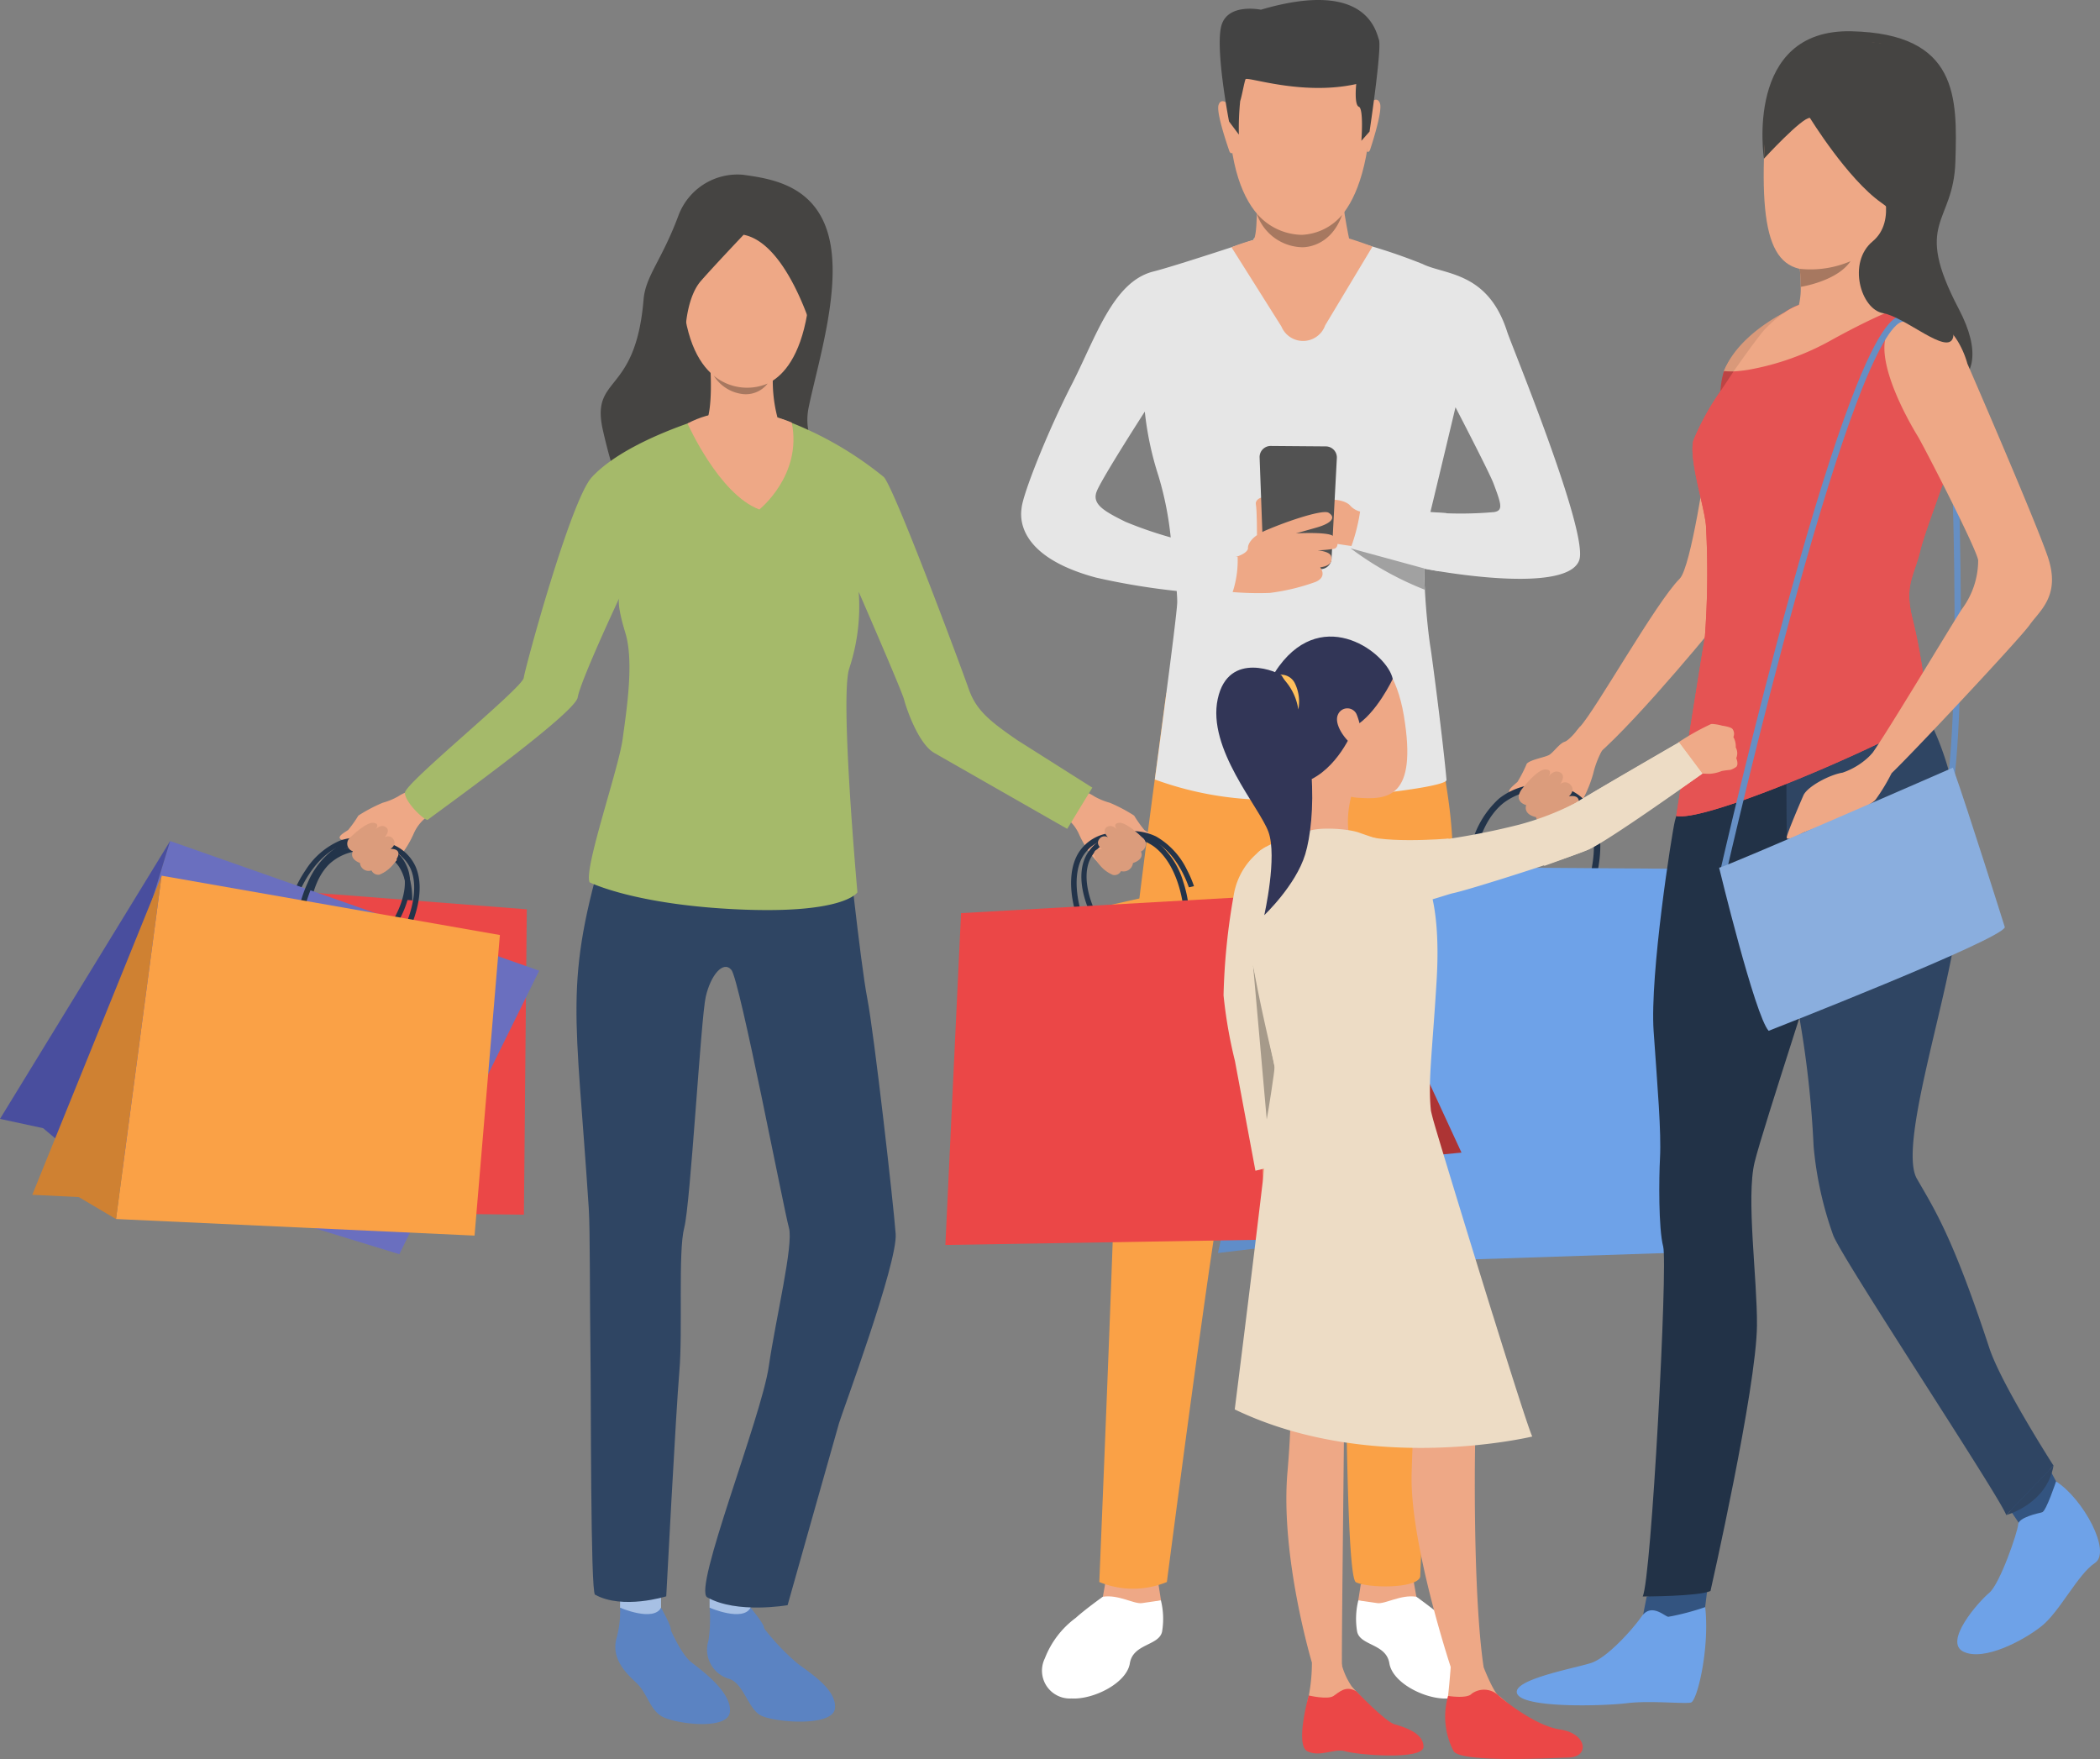 <svg id="グループ_4751" data-name="グループ 4751" xmlns="http://www.w3.org/2000/svg" xmlns:xlink="http://www.w3.org/1999/xlink" width="198.18" height="165.994" viewBox="0 0 198.18 165.994">
  <rect x="0" y="0" width="198.18" height="165.994" fill="#808080" stroke="none"/>
  <defs>
    <clipPath id="clip-path">
      <rect id="長方形_2824" data-name="長方形 2824" width="198.18" height="165.993" fill="none"/>
    </clipPath>
  </defs>
  <g id="グループ_4750" data-name="グループ 4750" clip-path="url(#clip-path)">
    <path id="パス_14881" data-name="パス 14881" d="M398.6,601.819s-1.647,1.176-2.56,2a8.591,8.591,0,0,0-2.914,3.821,2.628,2.628,0,0,0,2.5,3.782c2.059.126,5.216-1.429,5.523-3.315.3-1.867,2.724-1.647,3.039-2.975a7.263,7.263,0,0,0-.106-2.962Z" transform="translate(-294.524 -451.138)" fill="#fff"/>
    <path id="パス_14882" data-name="パス 14882" d="M415.966,595.651l-.274,1.544s.848,1.57,5.485.349l-.239-1.522Z" transform="translate(-311.612 -446.514)" fill="#eea886"/>
    <path id="パス_14883" data-name="パス 14883" d="M421.177,602.059s-1.045.137-1.789.254-2.217-.833-3.7-.6l.455,1.878s4.926-.923,5.03-1.529" transform="translate(-311.612 -451.029)" fill="#fff"/>
    <path id="パス_14884" data-name="パス 14884" d="M516.772,601.819s1.647,1.176,2.56,2a8.59,8.59,0,0,1,2.915,3.821,2.628,2.628,0,0,1-2.5,3.782c-2.059.126-5.216-1.429-5.524-3.315-.3-1.867-2.724-1.647-3.039-2.975a7.262,7.262,0,0,1,.106-2.962Z" transform="translate(-383.106 -451.138)" fill="#fff"/>
    <path id="パス_14885" data-name="パス 14885" d="M517.165,595.651l.274,1.544s-.848,1.57-5.485.349l.239-1.522Z" transform="translate(-383.773 -446.514)" fill="#eea886"/>
    <path id="パス_14886" data-name="パス 14886" d="M445.97,303.9c0,3.393-1.343,35.668-1.343,35.668-.34,1.132-4.936,1.072-6.067.507s-.933-32.315-1.142-35.737-2.959-28.6-3.951-28.484-6.6,23.828-7.391,26.43-5.356,37.772-5.356,37.772a8.364,8.364,0,0,1-6.376,0s1.478-35.455,1.48-39.666c0-1.562.461-2.744.9-11.052.337-6.331,2.1-19.307,3.279-28.234q.063-.477.121-.915c.231-1.738.4-3.014.487-3.626.036-.265.056-.406.056-.406q.476-.219,1-.406c8.285-2.976,24.265.175,24.265.175s.009.078.027.226c.021.18.054.461.1.825.092.787.229,1.959.387,3.32,0,.01,0,.02,0,.029l.014.125c.557,4.841,1.275,6.71,1.271,12.668,0,1.137-1.761,27.387-1.761,30.781" transform="translate(-310.601 -190.762)" fill="#faa146"/>
    <path id="パス_14887" data-name="パス 14887" d="M511.956,602.059s1.044.137,1.788.254,2.217-.833,3.7-.6l-.455,1.878s-4.926-.923-5.03-1.529" transform="translate(-383.774 -451.029)" fill="#fff"/>
    <path id="パス_14888" data-name="パス 14888" d="M430.767,98.847c-1.815-5.8-5.923-5.436-8.022-6.485a53.581,53.581,0,0,0-7.455-2.378l-8.318.062s-7.563,2.516-9.613,3.028c-3.811.949-5.425,6.192-7.7,10.64-2.325,4.536-4.583,10.27-4.738,11.638-.056.5-.86,4.482,7,6.605a65.612,65.612,0,0,0,7.632,1.268c.038.5.055.883.048,1.1-.047,1.48-2.113,16.688-2.113,16.688a31.575,31.575,0,0,0,9.894,1.907c4.924.267,17.7-1.057,17.633-1.866-.3-3.429-1.35-11.526-1.517-12.53-.131-.786-.4-3.015-.525-5.419-.034-.656-.058-1.325-.068-1.981l.04.007c5.97,1.081,13.735,1.713,14.6-.827.894-2.63-6.441-20.392-6.775-21.46m-36.04,17.858c-2.044-1.014-3.233-1.679-2.706-2.924.578-1.369,4.518-7.48,4.518-7.48a29.9,29.9,0,0,0,1.288,6.059,31,31,0,0,1,1.159,5.813,38.256,38.256,0,0,1-4.259-1.469m34.815-.926a35.688,35.688,0,0,1-6.056.026c.858-3.534,2.375-9.915,2.375-9.915s3.192,6.14,3.59,7.2c.711,1.9.932,2.527.09,2.685" transform="translate(-288.506 -67.454)" fill="#e6e6e6"/>
    <path id="パス_14889" data-name="パス 14889" d="M477.534,95.95l-5.054-8.092.042-.02c3.435-1.658,8.979.149,9.035.168l.046.016ZM472.6,87.892l4.928,7.891,3.957-7.713c-.54-.17-5.644-1.707-8.885-.177" transform="translate(-354.182 -65.321)" fill="#fff"/>
    <path id="パス_14890" data-name="パス 14890" d="M468.841,5.917s-6.53,1.028-5.536,11.245,6.757,9.379,7.143,9.369,5.785.186,6.207-12.287c0,0,.184-9.224-7.814-8.327" transform="translate(-347.227 -4.389)" fill="#eea886"/>
    <path id="パス_14891" data-name="パス 14891" d="M472.867,65.32s.2,4.435-.208,5.345,5.469,3.45,9,.194c0,0-.954-4.418-.716-6.037s-8.079.5-8.079.5" transform="translate(-354.301 -48.135)" fill="#eea886"/>
    <path id="パス_14892" data-name="パス 14892" d="M460.176,38.479s-.715-.764-.977.009.975,4.222,1.02,4.383c0,0,.13.3.3.135a37.4,37.4,0,0,0-.345-4.527" transform="translate(-344.199 -28.592)" fill="#eea886"/>
    <path id="パス_14893" data-name="パス 14893" d="M515.333,37.929s.7-.777.977-.01-.883,4.239-.935,4.4c0,0-.125.3-.3.14a37.408,37.408,0,0,1,.257-4.533" transform="translate(-386.082 -28.171)" fill="#eea886"/>
    <path id="パス_14894" data-name="パス 14894" d="M460.591,11.453l.935,1.25a24.961,24.961,0,0,1,.124-3.17c.15-.429.379-1.742.5-2.051s5.316,1.586,10.45.449c0,0-.213,1.97.251,2.145s.237,3.209.237,3.209l.769-.867s1.177-7.86.886-8.679S473.53-2.006,463.6.917c0,0-3.1-.656-3.719,1.482s.714,9.054.714,9.054" transform="translate(-344.611 0)" fill="#434343"/>
    <path id="パス_14895" data-name="パス 14895" d="M464.164,88.832l4.713,7.478a2.213,2.213,0,0,0,4.13-.109l4.464-7.435a33.709,33.709,0,0,0-3.41-1.105c-4.634-1.057-9.9,1.172-9.9,1.172" transform="translate(-347.948 -65.499)" fill="#eea886"/>
    <path id="パス_14896" data-name="パス 14896" d="M481.74,80.58a5.265,5.265,0,0,1-3.8,1.884,5.711,5.711,0,0,1-4.261-2.02,4.632,4.632,0,0,0,4.251,3.19s2.658.167,3.809-3.054" transform="translate(-355.082 -60.303)" fill="#a77860"/>
    <path id="パス_14897" data-name="パス 14897" d="M497.518,189.481a1.884,1.884,0,0,1-1.289-.655c-.684-.684-2.842-.711-3.421,0s-.763,3.078-.763,3.078a52.564,52.564,0,0,0,5.473.921c1-.026,0-3.344,0-3.344" transform="translate(-368.848 -141.156)" fill="#eea886"/>
    <path id="パス_14898" data-name="パス 14898" d="M473.438,191.045s.007-2.343-.107-2.927,1.243-1.184,1.345.254.151,2.35.151,2.35Z" transform="translate(-354.815 -140.541)" fill="#eea886"/>
    <path id="パス_14899" data-name="パス 14899" d="M476.172,179.71h4.347a1.045,1.045,0,0,0,1.044-.99l.5-9.494a1.046,1.046,0,0,0-1.036-1.1l-5.2-.042a1.045,1.045,0,0,0-1.053,1.084l.35,9.536a1.045,1.045,0,0,0,1.045,1.007" transform="translate(-355.903 -125.999)" fill="#525252"/>
    <path id="パス_14900" data-name="パス 14900" d="M457.7,196.37s-.044-.894,1.7-1.64c2.315-.99,5.391-1.968,5.9-1.663.728.439.321.991-1.133,1.405s-1.934.547-1.934.547,2.819-.153,3.435.209.62,1.139.154,1.248a11.732,11.732,0,0,1-1.554.142s1.189.093,1.288.577c.074.358.1.867-1.04,1.03,0,0,.732.879-.438,1.376a19.916,19.916,0,0,1-4.314,1.037,29.623,29.623,0,0,1-6.3-.445l1.378-3.072a3.653,3.653,0,0,0,1.958.039c1.024-.4.9-.79.9-.79" transform="translate(-339.929 -144.685)" fill="#eea886"/>
    <path id="パス_14901" data-name="パス 14901" d="M430.134,201.994a9.547,9.547,0,0,1-.632,3.788l-11.51-1.824,2.027-4.582Z" transform="translate(-313.337 -149.457)" fill="#e6e6e6"/>
    <path id="パス_14902" data-name="パス 14902" d="M509.07,195.153a17.4,17.4,0,0,0,.947-3.851l8.1.52-.657,5.5s-6.213-1.114-8.389-2.173" transform="translate(-381.611 -143.404)" fill="#e6e6e6"/>
    <path id="パス_14903" data-name="パス 14903" d="M516.074,210.584a29.677,29.677,0,0,1-6.612-3.62c-.252-.18-.393-.286-.393-.286l6.938,1.894s.015.013.04.038l-.04-.007c.009.656.033,1.325.068,1.981" transform="translate(-381.61 -154.931)" fill="#a1a1a1"/>
    <path id="パス_14904" data-name="パス 14904" d="M575.471,273.96s-.951,1.253-1.444,1.409-1.063,1.025-1.475,1.249-1.767.44-2.094.819a12.973,12.973,0,0,1-.875,1.713c-.307.285-1,.787-.74,1.044s1.012-.025,1.012-.025a.523.523,0,0,0-.1.572c.312.573.723.565.723.565s-.079.457.111.663a1.145,1.145,0,0,0,.817.438,1.053,1.053,0,0,0,.422.584.963.963,0,0,0,.924.072s.468.512.831.375a3.24,3.24,0,0,0,.8-.61,12,12,0,0,0,2.344-4.453,8.862,8.862,0,0,1,1.62-3.391Z" transform="translate(-426.374 -205.367)" fill="#eea886"/>
    <path id="パス_14905" data-name="パス 14905" d="M564.876,304.518H552.637l.011-.309a13.2,13.2,0,0,1,.448-2.691,8.807,8.807,0,0,1,2.646-4.5,6.374,6.374,0,0,1,5.286-1.2,4.673,4.673,0,0,1,3.36,2.068c1.607,2.514.593,6.256.549,6.414Zm-11.611-.6h11.151c.185-.818.725-3.755-.531-5.718a4.1,4.1,0,0,0-2.953-1.8,5.8,5.8,0,0,0-4.813,1.07c-2.269,1.857-2.757,5.386-2.854,6.447" transform="translate(-414.27 -221.662)" fill="#23344a"/>
    <path id="パス_14906" data-name="パス 14906" d="M572.668,291.953s1.428-1.9,2.244-1.935.339.68.339.68.459-.714,1.078-.408.016,1.113.016,1.113a.688.688,0,0,1,.988.074c.492.522-.164,1.078-.164,1.078s1.058-.244.926.631a3.635,3.635,0,0,1-1.716,2.31.8.8,0,0,1-.9-.344,1.009,1.009,0,0,1-1.417-.641s-1.194-.189-.925-1.135c0,0-1.192-.274-.47-1.423" transform="translate(-429.111 -217.403)" fill="#db9c7c"/>
    <path id="パス_14907" data-name="パス 14907" d="M492.731,364.061l38.984-1.289.743-36.017-41.026-.286Z" transform="translate(-368.389 -244.728)" fill="#6ea2e8"/>
    <path id="パス_14908" data-name="パス 14908" d="M619.5,599.011l-.4,2.036,5.819-.265.331-2.678Z" transform="translate(-464.097 -448.353)" fill="#335480"/>
    <path id="パス_14909" data-name="パス 14909" d="M624.6,275.793s-2.141,6.432-2.438,7.622-2.381,14.506-2.009,19.862.73,9.461.6,11.977c-.1,1.91-.149,6.62.3,8.332s-1.116,31.467-1.934,33.029c0,0,5.282,0,6.4-.52,0,0,4.342-19.131,4.386-25.075.033-4.4-1.039-12.045-.221-15.393s6.7-20.978,7.141-23.135,7.405-22.535-12.217-16.7" transform="translate(-464.097 -205.956)" fill="#223247"/>
    <path id="パス_14910" data-name="パス 14910" d="M589.488,605.728a24.21,24.21,0,0,1-3.491.92c-.384-.084-1.605-1.329-2.52-.029s-3.247,3.867-4.723,4.368-7.7,1.594-7,2.952,8.236,1.122,10.361.856,5.432.089,6.022-.059,1.78-5.087,1.347-9.009" transform="translate(-428.561 -454.068)" fill="#6ea2e8"/>
    <path id="パス_14911" data-name="パス 14911" d="M757.232,555.654l1.026,1.521,4.329-2.359-1.85-3.46Z" transform="translate(-567.639 -413.31)" fill="#335480"/>
    <path id="パス_14912" data-name="パス 14912" d="M734.091,162.556l-.591-.066c1.452-13.169-.282-42.989-.3-43.288l.594-.035c.018.3,1.755,30.17.3,43.389" transform="translate(-549.624 -89.33)" fill="#668fc4"/>
    <path id="パス_14913" data-name="パス 14913" d="M673.35,264s-.2,20.383.839,24.92a96.281,96.281,0,0,1,1.711,14.134,33.681,33.681,0,0,0,1.855,8.406c.9,2.306,15.727,24.675,16.322,26.386l4.463-4.662s-4.926-7.671-6.052-11.085c-3.46-10.5-5.133-13.018-6.844-15.994s2.6-15.919,3.645-23.135.588-14.259-2.669-20.541C683.327,256.077,673.35,264,673.35,264" transform="translate(-504.747 -194.875)" fill="#2f4563"/>
    <path id="パス_14914" data-name="パス 14914" d="M604.138,173.591s-1.445,10.082-2.521,11.148c-2.215,2.2-7.935,12.4-9.417,13.982-1.625,1.735-1.374,4.557.259,3.659,2.859-1.572,11.489-12,12.432-13.177s.289-5.271.438-6.239-1.19-9.373-1.19-9.373" transform="translate(-443.102 -130.128)" fill="#eea886"/>
    <path id="パス_14915" data-name="パス 14915" d="M664.439,23.792s-1.892-12.242,8.246-12.016,10,6.278,9.823,12.286-4.065,5.556.316,13.913-3.794,8.357-3.794,8.357l-6.344-8.718Z" transform="translate(-497.974 -8.826)" fill="#454442"/>
    <path id="パス_14916" data-name="パス 14916" d="M671.927,16.049s-6.866,1.084-7.137,10.842,1.852,11.835,7.86,9.8,7.9-12.241,8.04-13.823.5-8-8.763-6.821" transform="translate(-498.325 -11.924)" fill="#eea886"/>
    <path id="パス_14917" data-name="パス 14917" d="M654.835,135.254c-.6,2.48-1.538,3.273-.744,6.447a50.545,50.545,0,0,1,1.389,9.176c-.1.942-20.365,10.1-23.688,9.451,0,0,2.412-15.2,2.709-16.94a81.69,81.69,0,0,0,.1-10.465c-.149-1.835-1.637-6.249-1.19-8.034a24.387,24.387,0,0,1,2.559-4.649c.4-.62.818-1.252,1.237-1.867a35.389,35.389,0,0,1,3.4-4.445,10.79,10.79,0,0,1,1.367-1.091l0,0a6.33,6.33,0,0,1,1.406-.742l5.9-.942a47.3,47.3,0,0,1,5.121.78h0a5.6,5.6,0,0,1,1.82.658c1.19.892,3.538,5.472,3.042,8.795s-3.835,11.39-4.43,13.87" transform="translate(-473.606 -83.321)" fill="#e55353"/>
    <path id="パス_14918" data-name="パス 14918" d="M654.835,135.254c-.6,2.48-1.538,3.273-.744,6.447a50.545,50.545,0,0,1,1.389,9.176c-.1.942-20.365,10.1-23.688,9.451,0,0,2.412-15.2,2.709-16.94a81.69,81.69,0,0,0,.1-10.465c-.149-1.835-1.637-6.249-1.19-8.034a24.387,24.387,0,0,1,2.559-4.649c.4-.62.818-1.252,1.237-1.867a35.389,35.389,0,0,1,3.4-4.445,10.79,10.79,0,0,1,1.367-1.091l0,0a6.33,6.33,0,0,1,1.406-.742l5.9-.942a47.3,47.3,0,0,1,5.121.78h0a5.6,5.6,0,0,1,1.82.658c1.19.892,3.538,5.472,3.042,8.795s-3.835,11.39-4.43,13.87" transform="translate(-473.606 -83.321)" fill="#e55353"/>
    <path id="パス_14919" data-name="パス 14919" d="M652.757,117.878l-3.421,5.391-3.157,4.975c.008-.026.218-.78.574-2.961.068-.414.141-.88.219-1.4a3.647,3.647,0,0,1,.1-.459h0c1.351-3.115,5.529-5.464,5.682-5.542l0,0" transform="translate(-484.391 -88.364)" fill="#e55353"/>
    <path id="パス_14920" data-name="パス 14920" d="M713.27,123.693s-1.356-5.588-5.968-4.249.744,10.217,1.29,11.109,5.554,10.614,5.7,11.7a7.7,7.7,0,0,1-1.538,4.612c-.986,1.493-7.886,13.044-8.679,13.887s.5,2.926,1.736,1.885,12.368-12.906,13.341-14.284,2.976-2.777,1.686-6.5-7.571-18.168-7.571-18.168" transform="translate(-527.61 -89.383)" fill="#eea886"/>
    <path id="パス_14921" data-name="パス 14921" d="M681.517,283.9a6.823,6.823,0,0,1-2.807,1.83c-1.256.2-3.34,1.323-3.7,2.149s-1.434,3.34-1.566,3.9,1.421-.3,1.52-.37,6.133-2.193,6.874-3.152a17.987,17.987,0,0,0,1.482-2.449Z" transform="translate(-504.821 -212.816)" fill="#eea886"/>
    <path id="パス_14922" data-name="パス 14922" d="M747.056,558.341s-.94,2.835-1.318,2.922-2.233.48-2.262,1.149-1.71,5.6-2.728,6.448-4.349,4.624-2.43,5.555,5.658-1.047,7.373-2.414,3.429-4.908,5.028-5.955-1.077-6.047-3.664-7.7" transform="translate(-553.022 -418.545)" fill="#6ea2e8"/>
    <path id="パス_14923" data-name="パス 14923" d="M685.26,80.941c-.6,1.124-1.224,8.1-1.224,8.1s-8.4,3.174-7.538,1.379a6.874,6.874,0,0,0,.512-2.784,13.489,13.489,0,0,0-.093-1.695c-.022-.184-.039-.289-.039-.289s8.977-5.836,8.382-4.712" transform="translate(-507.072 -60.568)" fill="#eea886"/>
    <path id="パス_14924" data-name="パス 14924" d="M667.86,111.932s-1.53-.037-7.79,3.386a24.958,24.958,0,0,1-8.062,2.909c-.541.083-.992.126-1.346.147a7.034,7.034,0,0,1-.919.006h0c1.128-2.866,5.529-5.464,5.682-5.542l0,0a6.322,6.322,0,0,1,1.406-.742l5.9-.942a47.326,47.326,0,0,1,5.121.78h0" transform="translate(-487.062 -83.322)" fill="#eea886"/>
    <path id="パス_14925" data-name="パス 14925" d="M669.2,22.558s3.523,5.737,6.731,8,1.581,4.066,1.581,4.066,8.368-17.617.412-18.837-12.835-1.31-13.06,10.615c0,0,3.614-3.93,4.336-3.84" transform="translate(-498.394 -11.432)" fill="#454442"/>
    <path id="パス_14926" data-name="パス 14926" d="M649.1,171.264l-.58-.132c.03-.132,3.047-13.316,6.638-26.258,2.111-7.606,4-13.643,5.627-17.942,2.809-7.442,4.249-8.171,5.087-8.071l-.07.591c-.448-.053-1.78.589-4.46,7.69-1.617,4.284-3.5,10.3-5.61,17.892-3.587,12.929-6.6,26.1-6.632,26.231" transform="translate(-486.145 -89.094)" fill="#668fc4"/>
    <path id="パス_14927" data-name="パス 14927" d="M756.179,557.075s3.819-1.009,4.463-4.662Z" transform="translate(-566.849 -414.102)" fill="#2f4563"/>
    <path id="パス_14928" data-name="パス 14928" d="M459.057,362.974l8.106-36.507,1.3,37.593-4.38-1.686Z" transform="translate(-344.119 -244.728)" fill="#608dc9"/>
    <path id="パス_14929" data-name="パス 14929" d="M647.973,298.785s3.385,14,4.674,15.389c0,0,21.941-8.583,22.288-9.773,0,0-3.475-11.081-4.9-15.06,0,0-21.369,9.345-22.067,9.444" transform="translate(-485.736 -216.897)" fill="#8aaede"/>
    <path id="パス_14930" data-name="パス 14930" d="M683.143,98.476c-1.289,1.9-4.695,2.413-4.695,2.413h0a13.483,13.483,0,0,0-.093-1.7,9.587,9.587,0,0,0,4.788-.718" transform="translate(-508.511 -73.82)" fill="#a77860"/>
    <path id="パス_14931" data-name="パス 14931" d="M702.61,67.353s1.717,3.93-.677,5.918-1.121,6.407.991,6.774,6.1,4.022,6.6,2.306-3.794-6.324-3.614-8.673-3.3-6.325-3.3-6.325" transform="translate(-525.213 -50.489)" fill="#454442"/>
    <path id="パス_14932" data-name="パス 14932" d="M650.662,123.422s2.209-3.167,2.966-3.991a12.527,12.527,0,0,1,1.8-1.545s-4.378,2.1-5.682,5.541a3.714,3.714,0,0,0,.919-.006" transform="translate(-487.062 -88.37)" fill="#d9997a"/>
    <path id="パス_14933" data-name="パス 14933" d="M648.473,141.77l1.237-1.867a8.772,8.772,0,0,1-.9-.031,7.057,7.057,0,0,0-.332,1.9" transform="translate(-486.11 -104.851)" fill="#bd4444"/>
    <path id="パス_14934" data-name="パス 14934" d="M124.583,325.692l-10.038.723-.009-.254a10.78,10.78,0,0,1,.209-2.233,7.243,7.243,0,0,1,1.9-3.849,5.241,5.241,0,0,1,4.264-1.294,3.843,3.843,0,0,1,2.877,1.5c1.466,1.966.856,5.1.829,5.228Zm-9.557.2,9.145-.659c.1-.682.373-3.123-.773-4.658a3.375,3.375,0,0,0-2.528-1.3,4.775,4.775,0,0,0-3.884,1.162c-1.751,1.657-1.942,4.581-1.959,5.456" transform="translate(-85.858 -238.944)" fill="#23344a"/>
    <path id="パス_14935" data-name="パス 14935" d="M69.385,363.7l32.07.382.272-28.818-32.019-2.492Z" transform="translate(-52.013 -249.453)" fill="#eb4747"/>
    <path id="パス_14936" data-name="パス 14936" d="M271.224,601.78a8.069,8.069,0,0,1-3.765-.717v1.225s3.155,2.6,3.868,0Z" transform="translate(-200.493 -450.571)" fill="#a7c0e4"/>
    <path id="パス_14937" data-name="パス 14937" d="M268.623,612.661c1.371.411,1.782,2.742,2.948,3.427s6.855,1.165,7.06-.617-2.387-3.38-3.552-4.27a22.2,22.2,0,0,1-4.317-4.984s-.471.742-1.865.514a4.883,4.883,0,0,1-2.094-.778,13.924,13.924,0,0,1-.1,3.074,2.861,2.861,0,0,0,1.919,3.633" transform="translate(-199.837 -454.237)" fill="#5b83c2"/>
    <path id="パス_14938" data-name="パス 14938" d="M271.327,605.954s1.4,1.669,1.262,1.943-3.188.891-3.65.24-1.48-2.183-1.48-2.183,3.137,1.364,3.868,0" transform="translate(-200.493 -454.237)" fill="#5b83c2"/>
    <path id="パス_14939" data-name="パス 14939" d="M237.574,600.562a5.887,5.887,0,0,1-3.868-.345v1.436s3.156,2.6,3.868,0Z" transform="translate(-175.191 -449.937)" fill="#a7c0e4"/>
    <path id="パス_14940" data-name="パス 14940" d="M233.864,613.025c1.058.964,1.259,2.5,2.424,3.185s6.22,1.377,6.426-.406-2.436-3.779-3.6-4.67-2.27-3.751-2.8-4.917c0,0-.471.742-1.864.514a4.883,4.883,0,0,1-2.094-.778,9.666,9.666,0,0,1-.353,2.934c-.48,1.851.867,3.225,1.868,4.137" transform="translate(-173.835 -454.237)" fill="#5b83c2"/>
    <path id="パス_14941" data-name="パス 14941" d="M237.574,605.954s1.054,1.848.917,2.122-2.842.712-3.3.062-1.48-2.183-1.48-2.183,3.137,1.364,3.868,0" transform="translate(-175.191 -454.237)" fill="#5b83c2"/>
    <path id="パス_14942" data-name="パス 14942" d="M239.81,65.8a5.948,5.948,0,0,0-6.056,3.833c-1.6,4.3-3.115,5.707-3.3,7.966-.765,9.135-5.031,7.069-3.831,12.335s2.031,6.063,2.031,6.063l10.2-2,10.332.033s-4.042-2.018-3.142-6.318,3.142-11.346,1.876-16.145-5.444-5.4-8.1-5.766" transform="translate(-169.721 -49.311)" fill="#454442"/>
    <path id="パス_14943" data-name="パス 14943" d="M399.25,297.974a3.847,3.847,0,0,1,1.248.534,6.32,6.32,0,0,0,1.487.617,14.752,14.752,0,0,1,2.294,1.21,11.274,11.274,0,0,0,.967,1.362c.3.207.96.552.767.805s-.873.106-.873.106a.454.454,0,0,1,.16.478c-.2.531-.551.577-.551.577s.125.382-.013.584a1,1,0,0,1-.648.479.915.915,0,0,1-.29.554.835.835,0,0,1-.785.178s-.339.5-.668.427a2.821,2.821,0,0,1-.763-.425,9.672,9.672,0,0,1-2.527-3.421,3.832,3.832,0,0,0-2.525-2.112Z" transform="translate(-297.249 -223.368)" fill="#eea886"/>
    <path id="パス_14944" data-name="パス 14944" d="M408.534,321.206c-.063-.119-1.531-2.95-.679-5.25a3.842,3.842,0,0,1,2.338-2.248,5.242,5.242,0,0,1,4.456.039,7.244,7.244,0,0,1,2.912,3.156,10.837,10.837,0,0,1,.83,2.084l.063.246-9.834,2.137Zm5.893-7.023a4.775,4.775,0,0,0-4.054-.02,3.376,3.376,0,0,0-2.059,1.961c-.667,1.8.28,4.062.572,4.688l8.959-1.947c-.263-.835-1.272-3.586-3.419-4.682" transform="translate(-305.539 -234.806)" fill="#23344a"/>
    <path id="パス_14945" data-name="パス 14945" d="M406.362,353.362l-31.548,5.771-6.886-28.809,32.914-7.4Z" transform="translate(-275.807 -242.075)" fill="#faa146"/>
    <path id="パス_14946" data-name="パス 14946" d="M512.272,350.846,499.384,322.93l5.521,30.433,3.225-2.12Z" transform="translate(-374.35 -242.075)" fill="#ad3434"/>
    <path id="パス_14947" data-name="パス 14947" d="M404.157,321.113c-.045-.135-1.086-3.34.2-5.59a4.06,4.06,0,0,1,2.826-1.939,5.536,5.536,0,0,1,4.638.811,7.653,7.653,0,0,1,2.49,3.793,11.442,11.442,0,0,1,.5,2.316l.023.267-10.621.528Zm7.357-6.3a5.045,5.045,0,0,0-4.222-.721,3.566,3.566,0,0,0-2.485,1.688c-1.006,1.757-.41,4.283-.215,4.985l9.676-.48c-.13-.916-.705-3.958-2.754-5.471" transform="translate(-302.636 -234.941)" fill="#23344a"/>
    <path id="パス_14948" data-name="パス 14948" d="M393.057,368.98l-36.73.608,1.479-31.315,34.758-1.97Z" transform="translate(-267.111 -252.101)" fill="#eb4747"/>
    <path id="パス_14949" data-name="パス 14949" d="M509.665,367.633,501.058,336.3l.492,32.676,3.728-1.652Z" transform="translate(-375.605 -252.102)" fill="#ad3434"/>
    <path id="パス_14950" data-name="パス 14950" d="M416.919,311.505s-1.466-1.455-2.172-1.383-.206.627-.206.627-.484-.557-.978-.216.126.96.126.96a.6.6,0,0,0-.84.187c-.357.511.276.906.276.906s-.94-.077-.717.658a3.187,3.187,0,0,0,1.72,1.785.671.671,0,0,0,.785-.348.9.9,0,0,0,1.132-.767s1.1-.3.755-1.083a.764.764,0,0,0,.119-1.327" transform="translate(-309.125 -232.473)" fill="#db9c7c"/>
    <path id="パス_14951" data-name="パス 14951" d="M134.807,297.974a3.849,3.849,0,0,0-1.248.534,6.324,6.324,0,0,1-1.487.617,14.743,14.743,0,0,0-2.294,1.21,11.279,11.279,0,0,1-.967,1.362c-.3.207-.96.552-.767.805s.873.106.873.106a.453.453,0,0,0-.16.478c.2.531.551.577.551.577s-.125.382.013.584a1,1,0,0,0,.648.479.915.915,0,0,0,.29.554.836.836,0,0,0,.785.178s.339.5.668.427a2.826,2.826,0,0,0,.763-.425A9.673,9.673,0,0,0,135,302.037a4.015,4.015,0,0,1,2.406-2.2Z" transform="translate(-95.959 -223.368)" fill="#eea886"/>
    <path id="パス_14952" data-name="パス 14952" d="M120.051,324.208l-9.518-3.27.091-.237a10.845,10.845,0,0,1,1.068-1.973,7.239,7.239,0,0,1,3.26-2.794,5.241,5.241,0,0,1,4.43.481,3.843,3.843,0,0,1,2.06,2.506c.578,2.384-1.21,5.023-1.286,5.134Zm-8.87-3.565,8.671,2.979c.362-.587,1.567-2.727,1.114-4.589a3.373,3.373,0,0,0-1.816-2.188,4.775,4.775,0,0,0-4.029-.454c-2.26.838-3.583,3.452-3.941,4.251" transform="translate(-82.858 -236.61)" fill="#23344a"/>
    <path id="パス_14953" data-name="パス 14953" d="M28.052,346.565l30.66,9.412,13.2-26.755L37.084,316.984Z" transform="translate(-21.028 -237.618)" fill="#6a6fbf"/>
    <path id="パス_14954" data-name="パス 14954" d="M0,343.207l16.056-26.223L7.024,346.564l-2.956-2.481Z" transform="translate(0 -237.618)" fill="#494e9e"/>
    <path id="パス_14955" data-name="パス 14955" d="M123.19,324.593,112.7,322.831l.054-.263a11.425,11.425,0,0,1,.771-2.242,7.654,7.654,0,0,1,2.915-3.477,5.538,5.538,0,0,1,4.7-.265,4.061,4.061,0,0,1,2.581,2.255c1.015,2.385-.393,5.446-.453,5.575Zm-9.862-2.182,9.554,1.606c.276-.674,1.162-3.113.368-4.976a3.567,3.567,0,0,0-2.271-1.967,5.046,5.046,0,0,0-4.278.225c-2.211,1.264-3.137,4.218-3.373,5.112" transform="translate(-84.486 -237.025)" fill="#23344a"/>
    <path id="パス_14956" data-name="パス 14956" d="M43.73,362.468l33.835,1.565,2.391-28.365-31.925-5.6Z" transform="translate(-32.781 -247.43)" fill="#faa146"/>
    <path id="パス_14957" data-name="パス 14957" d="M12.17,360.183l12.2-30.111-4.3,32.4-3.51-2.075Z" transform="translate(-9.123 -247.43)" fill="#cf8132"/>
    <path id="パス_14958" data-name="パス 14958" d="M131.167,311.505s1.466-1.455,2.172-1.383.206.627.206.627.484-.557.978-.216-.126.96-.126.96a.6.6,0,0,1,.84.187c.357.511-.276.906-.276.906s.94-.077.717.658a3.155,3.155,0,0,1-1.766,1.77.7.7,0,0,1-.742-.4.823.823,0,0,1-1.093-.709s-1.016-.32-.667-1.1a.745.745,0,0,1-.243-1.3" transform="translate(-98.111 -232.473)" fill="#db9c7c"/>
    <path id="パス_14959" data-name="パス 14959" d="M242.731,270.985s1.35,12.825,2,16.162,2.486,19.5,2.683,22.246-5.062,16.883-5.338,17.834c-.415,1.43-4.862,17.2-4.862,17.2s-4.794.844-7.583-.741c-1.375-.782,5.106-16.939,5.809-21.8.654-4.515,2.356-11.488,1.9-13.073s-4.646-23.424-5.432-24.34-1.963.523-2.421,2.552-1.439,19.563-2.028,21.788-.132,9.749-.459,13.544-1.239,21.234-1.239,21.234-4.1,1.294-6.72-.156c-.434-.24-.369-18.629-.434-23.143s-.027-11.294-.153-13.247c-1.212-18.709-2.415-21.169,1.588-34.634,9.794-32.946,22.685-1.432,22.685-1.432" transform="translate(-162.888 -192.948)" fill="#2f4563"/>
    <path id="パス_14960" data-name="パス 14960" d="M170.054,199.4c-.595-1.2,2.721-10.645,3.114-13.524s1.08-7.334.251-10.037-.579-3.246-.579-3.246-3.652,7.787-3.914,9.358S154.979,193.3,154.8,193.48c-.215.221-2.18-1.619-2.18-2.535s11.083-9.881,11.214-10.841,4.436-16.79,6.428-18.942c3.271-3.534,10.964-5.69,10.964-5.69s2.355-1.265,6.5.044a33.224,33.224,0,0,1,10.087,5.632c1,1.047,7.315,17.987,7.994,19.947s1.8,2.962,4.614,4.892l7.072,4.475-2.37,3.89-12.575-7.183c-1.483-.886-2.593-4.145-2.824-5.029-.227-.867-4.281-10.163-4.281-10.163a18.588,18.588,0,0,1-.886,7.225c-.872,2.53.635,19.654.766,21.136,0,0-1.17,2.048-11.1,1.62s-14.166-2.557-14.166-2.557" transform="translate(-114.408 -116.133)" fill="#a5ba6a"/>
    <path id="パス_14961" data-name="パス 14961" d="M265.476,136.012s.358,4.444-.5,5.776.732,3.139,4,2.52,3.082-2.473,3.082-2.473a13.561,13.561,0,0,1-.648-4.938c.268-2.2-5.94-.885-5.94-.885" transform="translate(-198.462 -101.667)" fill="#eea886"/>
    <path id="パス_14962" data-name="パス 14962" d="M259.155,156.273s2.951,6.676,6.774,8.116c0,0,4.074-3.237,3.059-8.2,0,0-5.17-2.385-9.834.079" transform="translate(-194.269 -116.309)" fill="#eea886"/>
    <path id="パス_14963" data-name="パス 14963" d="M262.264,75.739s-5.9.851-5.033,9.555,6.067,8.013,6.415,8.006,5.221.181,5.642-10.44c0,0,.2-7.854-7.024-7.121" transform="translate(-192.761 -56.74)" fill="#eea886"/>
    <path id="パス_14964" data-name="パス 14964" d="M259.519,74.773s-2.755,2.9-4.035,4.363-1.427,4.3-1.427,4.3a6.788,6.788,0,0,1-1.254-5.7c.9-3.066,3.035-9.032,8.434-7.2s5.6,9.9,4.966,13.9c0,0-2.424-8.829-6.684-9.662" transform="translate(-189.342 -52.619)" fill="#454442"/>
    <path id="パス_14965" data-name="パス 14965" d="M274.138,142.366a4.943,4.943,0,0,1-5.077-.731,3.728,3.728,0,0,0,2.693,1.721,2.6,2.6,0,0,0,2.384-.989" transform="translate(-201.694 -106.173)" fill="#a77860"/>
    <path id="パス_14966" data-name="パス 14966" d="M603.225,351.425h-.008c.033.014.038.016.008,0" transform="translate(-452.185 -263.435)" fill="#323657"/>
    <path id="パス_14967" data-name="パス 14967" d="M638.084,276.9a1.956,1.956,0,0,1-.555.289s-.38.037-.649.08a1.746,1.746,0,0,0-.206.042,3.588,3.588,0,0,1-1.118.253c-.509.009-2.31-.144-2.31-.144l-.142-1.558-.495-1.264a23.316,23.316,0,0,1,3.08-1.727,1.234,1.234,0,0,1,.136-.01,4.573,4.573,0,0,1,.928.163c.078.007.855.126.975.327a.766.766,0,0,1,.074.742,1.833,1.833,0,0,1,.223.983,1.14,1.14,0,0,1,.046,1.005s.244.55.012.82" transform="translate(-474.219 -204.54)" fill="#efaa88"/>
    <path id="パス_14968" data-name="パス 14968" d="M545.864,634.745l.809.374s-.212-2.02.494-2.048,2.113,1.864,3.159,2.231,6.754.681,6.782-.307-2.062-.908-2.711-1.19-3.813-3.361-4.377-3.728-1.529-2.919-1.529-2.919l-3-.133s-.17,2.386-.351,3.649a11.046,11.046,0,0,0-.123,1.184,8.68,8.68,0,0,0,.842,2.889" transform="translate(-408.561 -470.032)" fill="#eea886"/>
    <path id="パス_14969" data-name="パス 14969" d="M493.4,634.338h.635v-2.682c.529.045,2.309,1.729,2.86,2.216s1.306.465,3.625.613,2.538-1.241,2.171-1.714-1.553-.68-2.171-.974a39.986,39.986,0,0,1-3.7-3.693,6.741,6.741,0,0,1-1.045-2.511l-2.711.236a16.6,16.6,0,0,1-.291,3.131h0a.07.07,0,0,0,0,.011q-.039.183-.087.358c-.4,1.485.72,5.008.72,5.008" transform="translate(-369.257 -468.959)" fill="#eea886"/>
    <path id="パス_14970" data-name="パス 14970" d="M502.185,411.958a27.035,27.035,0,0,1,1.115,3.035c.091.612,3.3,8.61,3.527,10.95.226,2.366.9,8.68,1.145,9.584s-.543,4.943-.663,5.847-.363,16.016.722,23.311a2.616,2.616,0,0,1-3.1,0s-3.875-11.7-3.694-18.266.636-9.385-.383-12.037-6.987-10.609-7.59-11.453-4.379-5.507-.8-10.56,9.725-.411,9.725-.411" transform="translate(-368.02 -307.355)" fill="#eea886"/>
    <path id="パス_14971" data-name="パス 14971" d="M478.065,429.884c.327,2.175.925,4.922.242,12.875s2.3,17.93,2.3,17.93c2.361.808,2.848.307,2.848.307-.062-.559.181-19.928.181-21.606s.482-3.582.606-5.507a39.184,39.184,0,0,1,1.382-6.2c.206-.74.418-1.484.625-2.2h0c.117-.4.23-.8.341-1.184.967-3.355,2.268-16.311,2.268-16.311s-7.211-5.808-10.721-.34-1.708,9.443-1.584,10.126,1.181,9.942,1.508,12.116" transform="translate(-356.809 -303.819)" fill="#eea886"/>
    <path id="パス_14972" data-name="パス 14972" d="M464.155,349.761l3.057-.736s-.532-10.784-2.369-15.352c-.016-.04-.084.015-.124.022.018-.1.036-.206.056-.309.039-.214.079-.429.12-.641.467-2.43,1.006-4.553,1.006-4.553s3.856-9.7-.834-8.946a6.608,6.608,0,0,0-2.954,4.465,61.428,61.428,0,0,0-.968,9.5,44.064,44.064,0,0,0,1.074,6.185s1.813,9.715,1.935,10.37" transform="translate(-345.677 -239.282)" fill="#eddcc5"/>
    <path id="パス_14973" data-name="パス 14973" d="M495.194,290s-1.15,3.044-.256,5.4c0,0-4.219-.274-4.378-.767s.169-5.054-.411-6.4S495.194,290,495.194,290" transform="translate(-367.396 -215.809)" fill="#eea886"/>
    <path id="パス_14974" data-name="パス 14974" d="M480.892,312.674s2.493.887,3.619,1.133,3.484,1.363,3.292,5.566a87.761,87.761,0,0,1-1.151,9.654,38.07,38.07,0,0,0,.319,8.636,31.6,31.6,0,0,1-13.008,0,29.324,29.324,0,0,0,1.215-4.794c-.032-.985-4.155-9.1-4.347-10.376s-1.023-6.929.863-8.176,3.42-1.084,4.219-1.642,3.812-.4,4.978,0" transform="translate(-352.687 -234.116)" fill="#eddcc5"/>
    <path id="パス_14975" data-name="パス 14975" d="M483.129,242.787c1.884-.646,6.978-1.335,8.282,6.484s-1.537,7.952-4.457,7.73-7.487-5.5-7.836-7.1-1.366-5.266,4.011-7.11" transform="translate(-358.926 -181.725)" fill="#eea886"/>
    <path id="パス_14976" data-name="パス 14976" d="M488.853,243.922s-1.556,3.328-3.6,4.489c0,0-1.278,3.537-4.047,4.967,0,0-7.347-4.867-3.084-10.651s10.247-1.178,10.728,1.2" transform="translate(-357.417 -179.858)" fill="#323657"/>
    <path id="パス_14977" data-name="パス 14977" d="M505.783,267.488a.96.96,0,0,0-1.76.048c-.494,1.115,1.279,3.081,1.765,2.976s.622-1.48-.005-3.024" transform="translate(-377.762 -200.089)" fill="#eea886"/>
    <path id="パス_14978" data-name="パス 14978" d="M482.1,254.285a5.3,5.3,0,0,1,1.817,3.282,3.946,3.946,0,0,0-.347-2.524,1.451,1.451,0,0,0-1.47-.757" transform="translate(-361.392 -190.605)" fill="#ffc05c"/>
    <path id="パス_14979" data-name="パス 14979" d="M517.5,293.51s.969-3.635,5.771-4.407a68.717,68.717,0,0,0,8.023-1.533,26.8,26.8,0,0,0,5.374-2.074c1.648-1.053,9.706-5.69,9.706-5.69l2.208,2.952s-9.411,6.538-10.779,7.176-11.045,3.741-12.7,4.092c-1.331.283-7.12,2.762-7.606-.516" transform="translate(-387.927 -209.749)" fill="#eddcc5"/>
    <path id="パス_14980" data-name="パス 14980" d="M472.308,363.817s2.022,9.316,2.032,9.6-.571,4.094-.744,4.95Z" transform="translate(-354.053 -272.726)" fill="#a69a8a"/>
    <path id="パス_14981" data-name="パス 14981" d="M549.788,637.45s3.226,2.791,5.769,3.166,2.82,2.583.826,2.647-10.119.485-10.867-.588a7.036,7.036,0,0,1-.528-5.225s1.81.289,2.228-.211a1.974,1.974,0,0,1,2.571.211" transform="translate(-408.328 -477.405)" fill="#eb4747"/>
    <path id="パス_14982" data-name="パス 14982" d="M495.9,636.768s2.738,2.875,3.627,3.126,2.725.807,2.725,2.114-6.367.753-7.368.432-2.394.59-3.59,0,.125-5.269.125-5.269,1.769.417,2.325.055,1.141-1.028,2.155-.458" transform="translate(-367.912 -477.17)" fill="#eb4747"/>
    <path id="パス_14983" data-name="パス 14983" d="M578.032,291.469a6.3,6.3,0,0,0-1.331-3.862,48.114,48.114,0,0,0,4.344-2.111c1.095-.685,9.706-5.69,9.706-5.69l2.207,2.952s-9.067,6.508-10.779,7.176-4.148,1.535-4.148,1.535" transform="translate(-432.308 -209.749)" fill="#eddcc5"/>
    <path id="パス_14984" data-name="パス 14984" d="M489.743,362.393c-2.205-7.081-4.7-15.263-5.438-17.761l0,0c-.1-.353-.174-.592-.2-.7a0,0,0,0,0,0,0c-.074-.276-.142-.55-.206-.822-.29-2.772.111-5.289.533-12.249.493-8.133-1.332-10.235-1.332-10.235s4.1-3.383,1.815-2.481-6.655-.272-6.655-.272.13,2.363.181,5.321c-4.732-3.126-10.994-3.6-11.745-1.635-1.174,3.076,2.279,16.29,2.454,17.423s-3.767,32.307-3.767,32.307c12.924,6.227,28.078,2.558,28.078,2.558-.308-.634-1.915-5.677-3.713-11.451" transform="translate(-348.859 -238.283)" fill="#eddcc5"/>
    <path id="パス_14985" data-name="パス 14985" d="M520,314.177s-7.01.6-8.639-.633c0,0,2.807,3.761,6.55,2.791S520,314.177,520,314.177" transform="translate(-383.327 -235.04)" fill="#eddcc5"/>
    <path id="パス_14986" data-name="パス 14986" d="M464.616,252.4c-.161-.251-5.026-2.5-6.038,2.2s3.918,10.178,4.782,12.532-.39,7.869-.39,7.869,2.967-2.8,3.864-5.74c.985-3.224,1.316-11.351-2.218-16.864" transform="translate(-343.659 -188.639)" fill="#323657"/>
  </g>
</svg>
